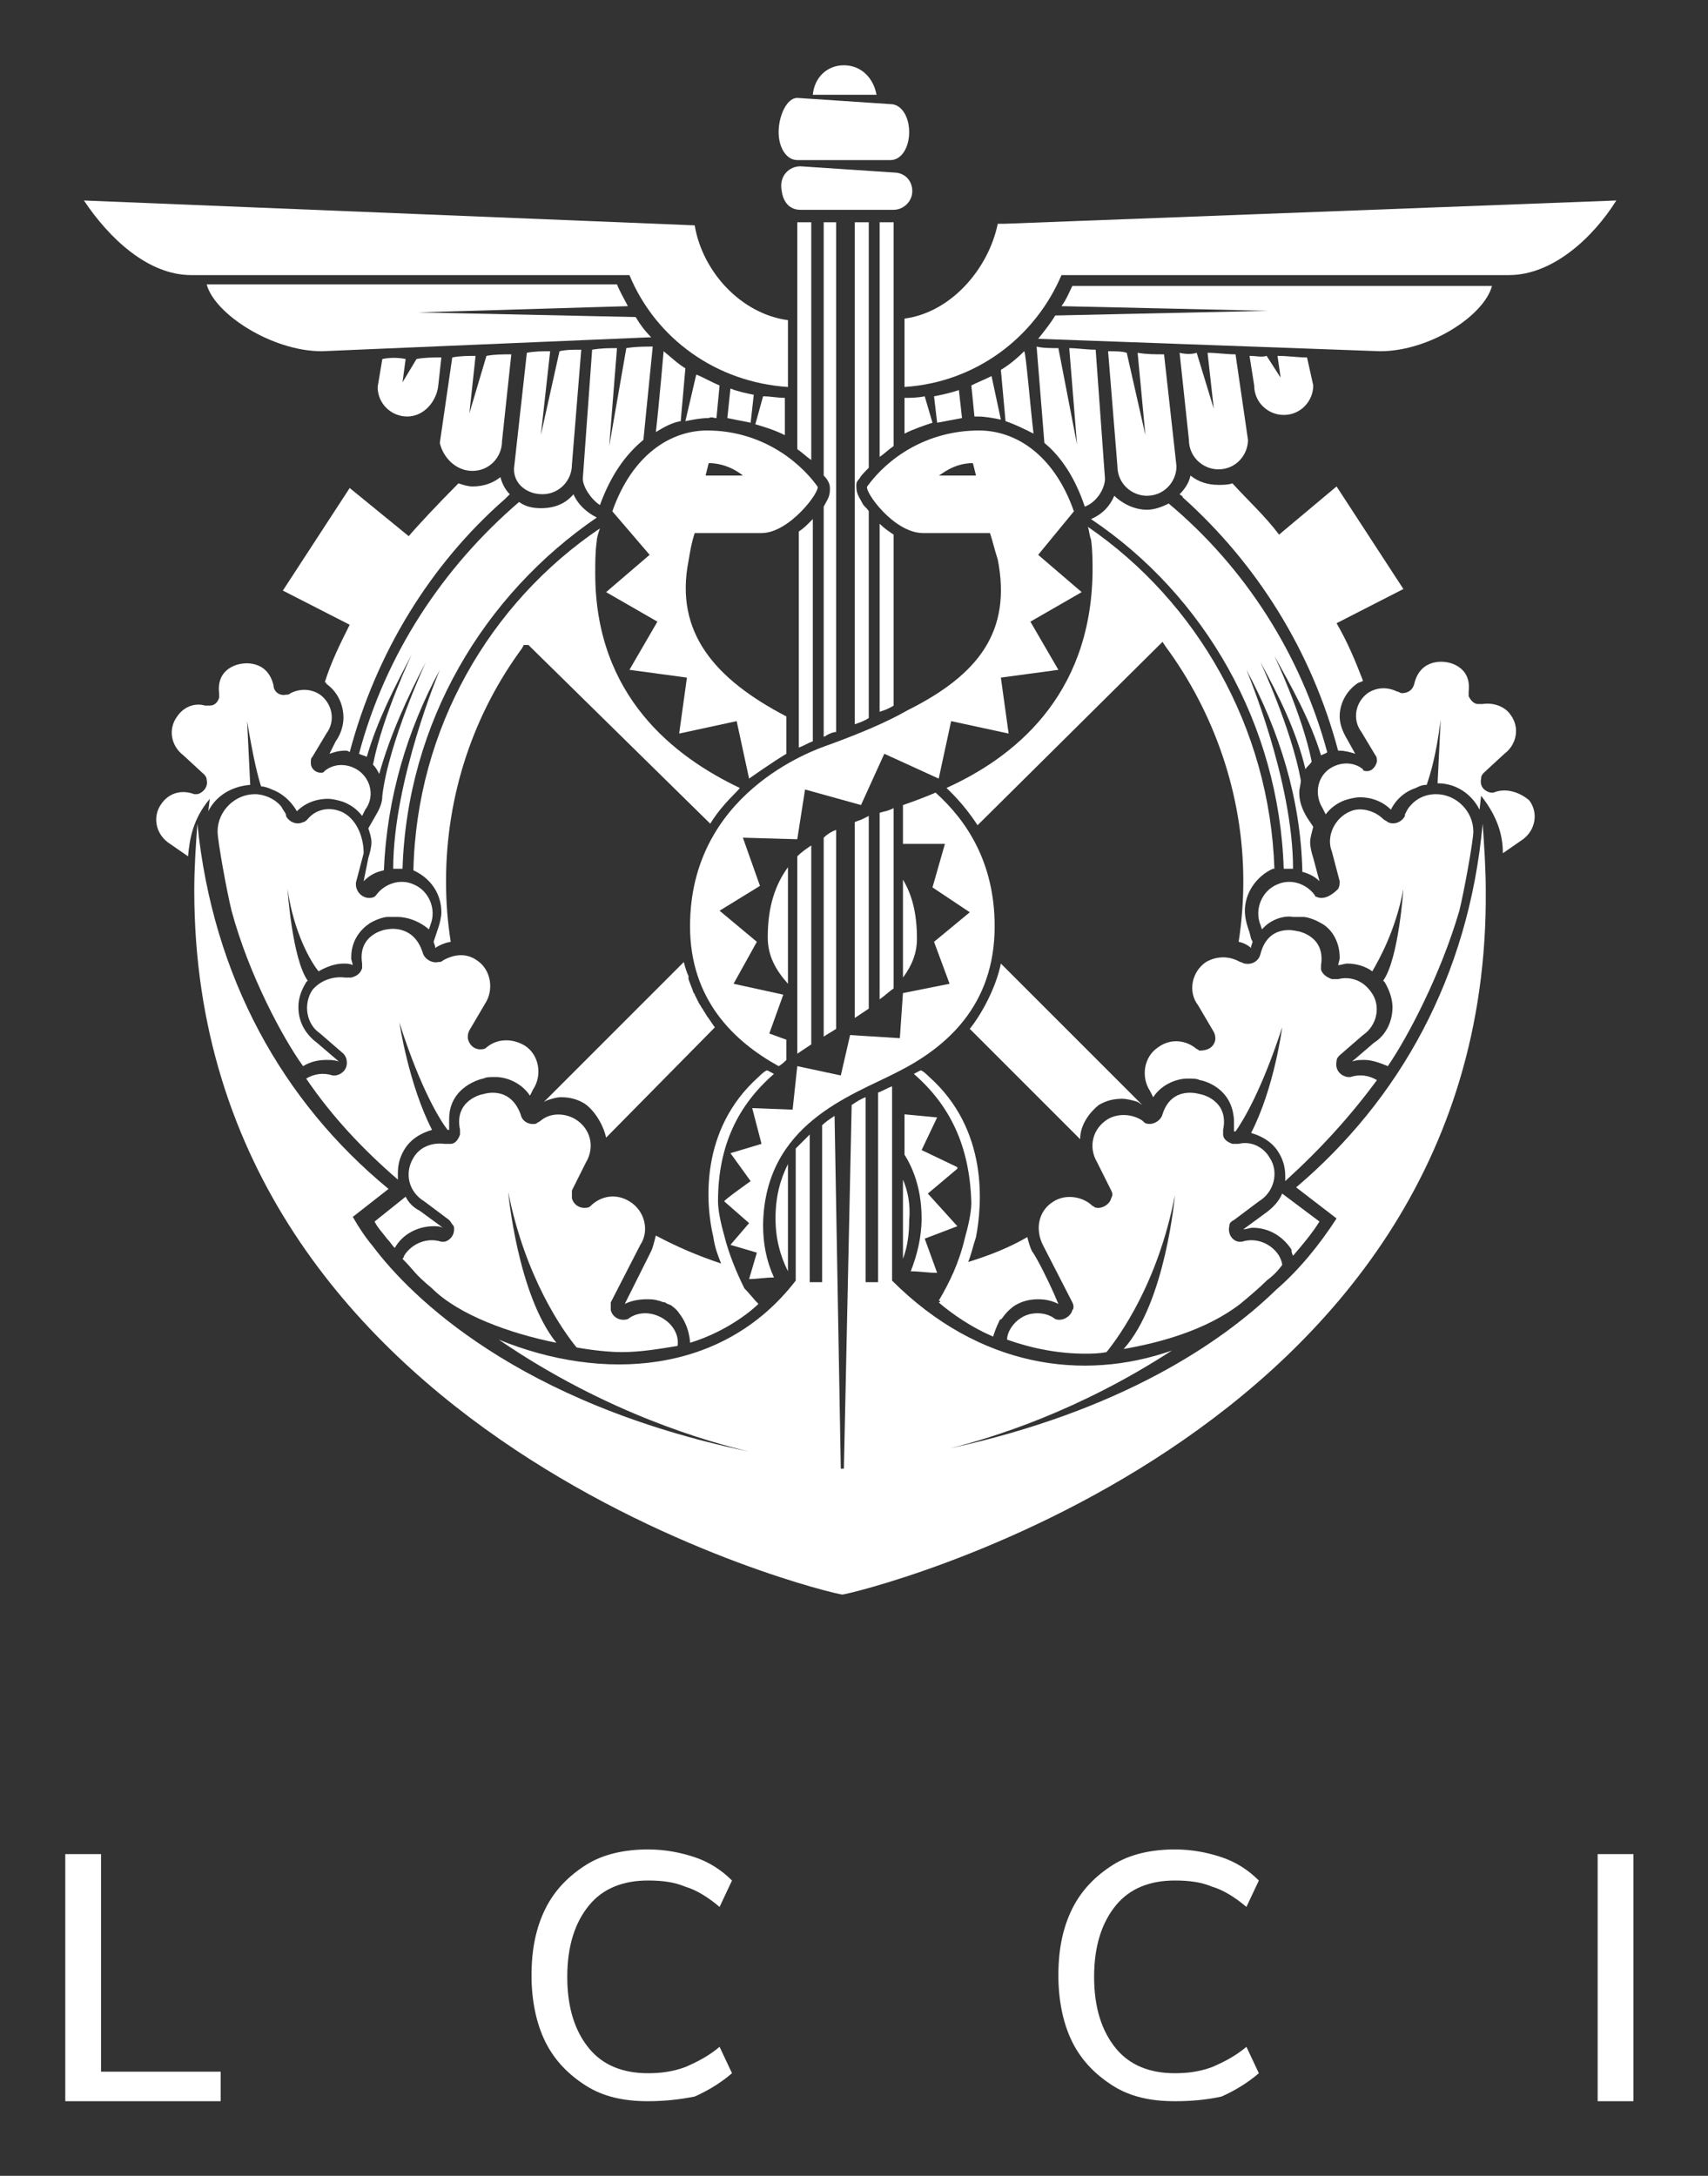 <svg width="157" height="200" viewBox="0 0 157 200" fill="none" xmlns="http://www.w3.org/2000/svg">
<rect x="0" y="0" width="157" height="200" fill="#333333" stroke="none"/>
<path d="M9.286 170.429H6V193.143H20.286V190.429H9.286V170.429Z" fill="white"/>
<path d="M59.571 172.857C60.857 172.857 62 173 63 173.429C64 173.714 65.143 174.429 66.143 175.286L67.286 172.857C66.286 171.857 65.143 171.143 63.857 170.714C62.571 170.286 61.143 170 59.571 170C57.429 170 55.429 170.429 53.857 171.429C52.286 172.429 51 173.714 50.143 175.429C49.286 177.143 48.857 179.143 48.857 181.571C48.857 183.857 49.286 186 50.143 187.714C51 189.429 52.286 190.714 53.857 191.714C55.429 192.714 57.286 193.143 59.571 193.143C61 193.143 62.429 193 63.857 192.714C65.143 192.143 66.286 191.429 67.286 190.571L66.143 188.143C65.143 189 64 189.571 63 190C61.857 190.429 60.714 190.571 59.571 190.571C57.286 190.571 55.428 189.857 54.143 188.286C52.857 186.714 52.143 184.571 52.143 181.714C52.143 178.857 52.857 176.714 54.143 175.143C55.428 173.571 57.286 172.857 59.571 172.857Z" fill="white"/>
<path d="M108 172.857C109.286 172.857 110.429 173 111.429 173.429C112.429 173.714 113.571 174.429 114.571 175.286L115.714 172.857C114.714 171.857 113.571 171.143 112.286 170.714C111 170.286 109.571 170 108 170C105.857 170 103.857 170.429 102.286 171.429C100.714 172.429 99.429 173.714 98.571 175.429C97.714 177.143 97.286 179.143 97.286 181.571C97.286 183.857 97.714 186 98.571 187.714C99.429 189.429 100.714 190.714 102.286 191.714C103.857 192.714 105.714 193.143 108 193.143C109.571 193.143 111 193 112.286 192.714C113.571 192.143 114.714 191.429 115.714 190.571L114.571 188.143C113.571 189 112.429 189.571 111.429 190C110.286 190.429 109.143 190.571 108 190.571C105.714 190.571 103.857 189.857 102.571 188.286C101.286 186.714 100.571 184.571 100.571 181.714C100.571 178.857 101.286 176.714 102.571 175.143C103.857 173.571 105.714 172.857 108 172.857Z" fill="white"/>
<path d="M150.143 170.429H146.857V193.143H150.143V170.429Z" fill="white"/>
<path d="M65.857 38.429L66.143 35.429C65.428 35.143 64.714 34.714 64 34.429L63 38.714C63.714 38.571 64.429 38.429 65.143 38.429C65.429 38.286 65.571 38.429 65.857 38.429Z" fill="white"/>
<path d="M56.286 47L59.714 51L55.714 54.429L60.428 57.143L57.857 61.571L63.143 62.286L62.429 67.429L67.714 66.286L68.857 71.571C68.857 71.571 70.857 70.143 72.286 69.286V65.857C65.714 62.429 62 58.143 63.286 51.571C63.428 50.714 63.571 49.857 63.857 49H70C72.571 49 75.429 45.143 75.143 44.714C73.286 42.143 69.714 39.571 65 39.571C61.714 39.571 58.143 41.714 56.286 47ZM65.143 42.571C67 42.571 68.286 43.714 68.286 43.714H64.857L65.143 42.571Z" fill="white"/>
<path d="M67.143 35.714L66.857 38.429C67.571 38.571 68.286 38.714 69 38.857L69.286 36.286C68.571 36.143 67.857 36 67.143 35.714Z" fill="white"/>
<path d="M56.714 26.143H19C19.714 28.857 25 32.286 29.571 32.286L59.857 31C59.286 30.429 58.857 29.857 58.428 29.143L38.428 28.714L57.714 28.143C57.428 27.571 57 26.857 56.714 26.143Z" fill="white"/>
<path d="M30.286 69.286C30.714 69.143 31.143 69 31.714 69C31.857 69 32 69 32.143 69.143C34.571 60 39.571 51.857 46.429 45.857C46.571 45.714 46.714 45.571 46.857 45.429C46.428 45 46.143 44.429 46 43.857C45.286 44.429 44.428 44.714 43.428 44.714C43 44.714 42.571 44.571 42.143 44.429C40.286 46.286 38.286 48.429 37.571 49.286L32.143 44.857L26 54.286L32.143 57.429C31.286 59.143 30.428 60.857 29.857 62.714C29.857 62.714 30 62.714 30 62.857C31 63.572 31.571 64.714 31.571 66C31.571 66.714 31.286 67.571 30.857 68.143L30.286 69.286Z" fill="white"/>
<path d="M60.286 39.714C61 39.286 61.714 38.857 62.571 38.714L63 33.857C62.286 33.429 61.714 32.857 61 32.286C61 32.286 60.571 37.286 60.286 39.714Z" fill="white"/>
<path d="M70.143 36.429L69.429 39C70.429 39.286 71.286 39.571 72.143 40V36.571C71.429 36.571 70.857 36.429 70.143 36.429Z" fill="white"/>
<path d="M56 41L56.714 32C56 32 55.286 32 54.429 32.143L53.571 44C53.571 44.714 54.286 45.857 55.143 46.429C56.143 43.714 57.428 41.857 59.143 40.429L60 31.857C59.286 31.857 58.428 31.857 57.571 32L56 41Z" fill="white"/>
<path d="M35.143 33L34.714 35.571C34.714 37.143 36 38.286 37.429 38.286C39 38.286 40.143 36.857 40.286 35.429L40.571 32.857C39.857 32.857 39 32.857 38.286 33L37 35.143L37.286 33C36.571 32.857 35.857 32.857 35.143 33Z" fill="white"/>
<path d="M74.571 20.429H73.286V41.286C73.714 41.571 74.143 42 74.571 42.286V20.429Z" fill="white"/>
<path d="M41.571 32.857L40.428 40.714C40.714 42 41.857 43.286 43.428 43.286C45 43.286 46.143 42 46.143 40.571L47 32.571C46.286 32.571 45.428 32.571 44.714 32.714L43.143 38L43.714 32.714C43 32.714 42.286 32.714 41.571 32.857Z" fill="white"/>
<path d="M36.286 79.857C36.571 79.857 36.714 79.857 37 79.857C37.428 66.429 44.428 54.714 54.857 47.571C54 47.143 53.143 46.429 52.714 45.429C52 46.286 51 46.714 49.714 46.714C49 46.714 48.286 46.571 47.714 46.143C40.714 52.143 35.429 60.143 33 69.286C33.286 69.429 33.429 69.429 33.714 69.571C34.714 66.143 36.286 63.143 37.857 60.143C37.857 60.143 35.143 65.857 34.286 70.286C34.571 70.571 34.714 70.857 34.857 71.143C35.857 67.571 37.428 64.143 39.143 60.857C39.143 60.857 35.714 68.286 35.143 73.143C35.143 73.857 34.857 74.429 34.429 75.143L33.857 76.143C34 76.571 34.143 77 34.143 77.429C34.143 77.857 34 78.429 33.857 78.857L33.428 81C34 80.429 34.571 80.143 35.286 80C35.571 73.286 37.428 67.143 40.428 61.571C40.428 61.571 36.143 71.714 36.143 79.857H36.286Z" fill="white"/>
<path d="M74.714 68.143V47.714C74.571 47.857 74.571 47.857 74.429 48C74.143 48.286 73.857 48.571 73.428 48.857V68.714C73.857 68.571 74.286 68.286 74.714 68.143Z" fill="white"/>
<path d="M62.857 88.429L50 101.286L50.286 101.143C50.714 101 51.143 100.857 51.571 100.857C52.286 100.857 53 101 53.714 101.429C54.571 102 55.429 103.286 55.714 104.571L65.714 94.429C65.571 94.286 65.143 93.571 65 93.429C64.857 93.143 64.714 93 64.571 92.714C64.429 92.571 64.429 92.429 64.286 92.286C64.143 92 64 91.714 63.857 91.429C63.857 91.286 63.714 91.286 63.714 91.143C63.571 90.714 63.428 90.429 63.286 90C63.286 89.857 63.286 89.857 63.286 89.714C63.143 89.429 63 89 62.857 88.429Z" fill="white"/>
<path d="M68 72.429C62 69.571 54.714 64 54.714 52.714C54.714 51.714 54.714 50.714 54.857 49.714C54.857 49.429 55 49 55.143 48.571C45 55.429 38.286 67 38 80C39.571 80.714 40.571 82.143 40.571 83.857C40.571 84.286 40.429 84.857 40.286 85.286L39.857 86.571L40 87V87.143C40 87.143 40.571 86.714 41.429 86.571C41.143 84.714 41 83 41 81C41 73 43.571 65.571 48 59.571L48.143 59.286H48.571L65.286 75.714C66.429 73.857 67.857 72.714 68 72.429Z" fill="white"/>
<path d="M121 82.429C120.857 82.429 120.857 82.286 120.857 82.286C120.143 81.286 118.714 80.714 117.429 81.286C116 81.857 115.286 83.572 115.857 85L116 85.429C116.857 84.429 118.143 84.143 118.857 84.286C119.143 84.286 119.286 84.286 119.571 84.286C119.714 84.286 119.714 84.286 119.857 84.286C120 84.286 120.714 84.429 121.429 84.857C122.286 85.286 123.143 86.429 123.143 88V88.143L123 88.714C123.286 88.714 123.571 88.571 123.857 88.571C124.714 88.571 125.571 88.857 126.143 89.286C126.714 88.286 128.286 85.571 129 81.714C129 81.714 128.571 88.143 127.143 90.143C127.143 90.143 127.143 90.143 127.286 90.286C127.714 91 128 91.857 128 92.571C128 93.857 127.429 95.143 126.286 95.857L124.286 97.571C124.714 97.429 125 97.429 125.429 97.429C126.143 97.429 126.857 97.714 127.571 98C129.429 95.286 132.429 89.571 134.143 83.714C134.571 82 135.429 77.286 135.429 76.429C135.429 74.572 133.857 73 132 73C131 73 130.143 73.429 129.571 74.143C129.429 74.286 129.286 74.571 129.143 74.857C129.143 74.857 129.143 74.857 129.143 75C128.857 75.572 128.143 75.857 127.571 75.571C127.429 75.429 127.286 75.429 127.143 75.286C126.429 74.571 125.143 74.143 124.143 74.571C122.714 75.143 121.857 76.857 122.429 78.286L123.143 81C123.143 81.286 123.143 81.429 123 81.714C122.286 82.429 121.571 82.714 121 82.429Z" fill="white"/>
<path d="M94.143 32.286C93.428 33 92.714 33.571 92 34L92.429 38.714C93.286 39 94.143 39.429 95 39.857C94.714 37.429 94.286 32.286 94.143 32.286Z" fill="white"/>
<path d="M95.428 31.143L126.857 32.286C131.429 32.286 136.429 29 137.143 26.286H98.571C98.286 26.857 98 27.571 97.571 28.143L116.571 28.571L97 29C96.571 29.714 96 30.429 95.428 31.143Z" fill="white"/>
<path d="M122.857 44.714L117.571 49.143C116.286 47.429 114.714 46 113.286 44.429C112.857 44.571 112.429 44.571 112 44.571C111 44.571 110.143 44.286 109.429 43.714C109.286 44.429 108.857 45 108.429 45.429C108.571 45.571 108.714 45.571 108.714 45.714C115.571 51.857 120.571 59.857 123 69H123.143C123.571 69 124.143 69.143 124.571 69.286L123.857 68C123.429 67.286 123.143 66.571 123.143 65.857C123.143 64.714 123.714 63.572 124.714 62.857C124.857 62.714 125.143 62.714 125.286 62.571C124.571 60.714 123.857 59 122.857 57.286L129 54.143L122.857 44.714Z" fill="white"/>
<path d="M92 38.571L91.143 34.571C90.571 34.857 89.857 35.143 89.286 35.429L89.571 38.286C89.714 38.286 89.857 38.286 89.857 38.286C90.571 38.286 91.286 38.429 92 38.571Z" fill="white"/>
<path d="M79.714 44.714C79.428 45.143 82.143 49 84.857 49C85.857 49 90 49 91 49C91.286 49.857 91.429 50.572 91.714 51.429C93 58 90 62 83.428 65.286C81.428 66.429 79 67.429 76.286 68.429C74.571 69 63.428 73 63.428 85.143C63.428 91.857 67.429 95.714 71.571 98C71.857 97.857 72.143 97.571 72.286 97.429V95.571L70.714 95L72 91.429L67.429 90.429L69.571 86.571L66.143 83.714L69.857 81.429L68.286 77L73.286 77.143L74 72.571L79.143 74L81.286 69.286L86.286 71.571L87.429 66.286L92.714 67.429L92 62.286L97.286 61.571L94.714 57.143L99.429 54.429L95.428 51L98.714 47C96.857 41.714 93.286 39.571 90 39.571C85.143 39.571 81.571 42.143 79.714 44.714ZM89.429 42.571L89.714 43.714H86.286C86.428 43.714 87.571 42.571 89.429 42.571Z" fill="white"/>
<path d="M107.429 46.286C106.857 46.571 106.143 46.857 105.429 46.857C104.286 46.857 103.143 46.286 102.429 45.571C102 46.571 101.286 47.286 100.286 47.714C110.714 54.714 117.571 66.571 118 79.857C118.143 79.857 118.143 79.857 118.286 79.857C118.429 79.857 118.571 79.857 118.857 79.857C118.857 71.714 114.571 61.571 114.571 61.571C117.571 67.143 119.571 73.429 119.714 80.143C120.286 80.286 120.857 80.571 121.286 81L120.714 78.857C120.571 78.429 120.429 77.857 120.429 77.429C120.429 77 120.571 76.571 120.714 76L120.143 75.143C119.714 74.429 119.429 73.714 119.429 72.857C119.429 72.429 119.571 72.143 119.571 71.714C118.714 67 115.857 60.857 115.857 60.857C117.571 64 119.143 67.143 120 70.714C120.143 70.429 120.429 70.286 120.571 70C119.714 65.714 117.143 60.286 117.143 60.286C118.714 63.143 120.429 66.143 121.429 69.429C121.714 69.286 121.857 69.286 122 69.143C119.571 60.143 114.429 52.143 107.429 46.286Z" fill="white"/>
<path d="M88.143 35.857C87.286 36.143 86.571 36.286 85.857 36.429L86.143 38.857C86.857 38.714 87.714 38.571 88.428 38.429L88.143 35.857Z" fill="white"/>
<path d="M57.143 124.286C58.857 124.286 60.571 124 62.286 123.714C62.429 122.714 61.857 121.714 60.857 121.143C59.857 120.571 58.714 120.571 57.857 121.143C57.857 121.143 57.714 121.286 57.571 121.286C56.857 121.429 56.286 121 56.143 120.429C56.143 120.143 56.143 119.857 56.143 119.714L58.857 114.429C59.714 113.143 59.286 111.286 57.857 110.429C56.714 109.714 55.286 109.857 54.286 110.857C54.286 110.857 54.143 111 54 111C53.286 111.143 52.714 110.714 52.571 110.143C52.571 109.857 52.571 109.714 52.571 109.429L53.857 106.857C54.714 105.429 54.286 103.714 52.857 102.857C51.857 102.286 50.571 102.286 49.714 103C49.571 103.143 49.429 103.143 49.286 103.286C48.714 103.429 48 103.143 47.857 102.429C46.857 99.714 44.429 100.571 44.429 100.571C44.286 100.571 41.714 101.143 42.286 103.857C42.286 104 42.286 104.143 42.286 104.286C42.143 104.714 41.857 105.143 41.429 105.143C41.286 105.143 41.143 105.143 40.857 105.143C39.714 105 38.571 105.429 38 106.429C37.143 107.857 37.571 109.571 39 110.429L41.286 112.143C41.428 112.286 41.571 112.571 41.714 112.714C41.857 113.429 41.429 114 40.857 114.143C40.714 114.143 40.571 114.143 40.571 114.143C39.286 113.714 37.857 114.286 37.143 115.429C37.143 115.571 37 115.714 37 115.714C38.143 116.857 38 117 39.714 118.429C42.143 120.857 46.857 122.571 51.143 123.429C47.571 119 46.714 109.571 46.714 109.571C48.286 117.429 51.714 122.286 53 123.857C54.571 124.143 56.143 124.286 57.143 124.286Z" fill="white"/>
<path d="M72.429 107C71.714 108.429 71.286 110 71.286 112C71.286 113.857 71.714 115.429 72.429 116.857V107Z" fill="white"/>
<path d="M27.857 98C28.571 97.571 29.286 97.429 30 97.429C30.429 97.429 30.714 97.429 31.143 97.571L29.143 95.857C28 95 27.429 93.857 27.429 92.571C27.429 91.714 27.714 91 28.143 90.286C28.143 90.286 28.143 90.286 28.286 90.143C26.857 88.143 26.429 81.714 26.429 81.714C27 85.714 28.571 88.429 29.286 89.286C30 88.857 30.857 88.571 31.571 88.571C31.857 88.571 32.143 88.571 32.429 88.714L32.286 88.143V88C32.286 86.429 33.143 85.429 34 84.857C34.714 84.429 35.428 84.286 35.571 84.286C35.714 84.286 35.714 84.286 35.857 84.286C36 84.286 36.286 84.286 36.571 84.286C37.286 84.286 38.429 84.571 39.429 85.429L39.571 85C40.143 83.572 39.429 81.857 38 81.286C36.714 80.714 35.286 81.286 34.571 82.286L34.429 82.429C33.857 82.714 33.143 82.429 32.857 81.857C32.714 81.571 32.714 81.429 32.714 81.143L33.428 78.429C33.428 76.857 32.714 75.143 31.286 74.571C30.143 74.143 29 74.429 28.286 75.286C28.143 75.429 28 75.571 27.857 75.571C27.286 75.857 26.571 75.572 26.286 75C26.286 75 26.286 75 26.286 74.857C26.143 74.571 26 74.429 25.857 74.143C25.286 73.429 24.286 73 23.428 73C21.571 73 20 74.572 20 76.429C20 77.286 20.857 82 21.286 83.714C22.857 89.571 26 95.429 27.857 98Z" fill="white"/>
<path d="M85.286 109.714L88 107.429V107.286L84.714 105.714L86.143 102.714L83.143 102.429V106.143C84.143 107.714 84.714 109.714 84.714 112C84.714 113.714 84.286 115.429 83.714 116.857C84.571 116.857 85.286 117 86.143 117L85 113.857L88 112.714L85.286 109.714Z" fill="white"/>
<path d="M114 119.857C114.857 119.143 115.714 118.429 116.429 117.714C117 117.286 117.429 116.857 117.857 116.286C117.857 116 117.714 115.714 117.571 115.429C116.857 114.286 115.429 113.714 114.143 114.143C114.143 114.143 114 114.143 113.857 114.143C113.143 114 112.857 113.286 113 112.714C113 112.429 113.143 112.286 113.429 112.143L115.714 110.429C117.143 109.571 117.571 107.714 116.714 106.429C116.143 105.429 115 104.857 113.857 105.143C113.714 105.143 113.571 105.143 113.286 105.143C112.857 105 112.429 104.714 112.429 104.286C112.429 104.143 112.429 104 112.429 103.857C113 101.143 110.429 100.571 110.286 100.571C110.286 100.571 107.714 99.714 106.857 102.429C106.714 103 106 103.429 105.429 103.286C105.286 103.286 105.143 103.143 105 103C104.143 102.429 102.857 102.286 101.857 102.857C100.429 103.714 100 105.429 100.857 106.857L102.143 109.429C102.286 109.714 102.286 109.857 102.143 110.143C102 110.714 101.286 111.143 100.714 111C100.571 111 100.571 110.857 100.429 110.857C99.571 110 98 109.714 96.857 110.429C95.428 111.286 95.143 113 95.857 114.429L98.571 119.714C98.714 120 98.714 120.286 98.571 120.429C98.429 121 97.714 121.429 97.143 121.286C97 121.286 96.857 121.143 96.857 121.143C96 120.571 94.714 120.571 93.857 121.143C93.143 121.571 92.571 122.429 92.571 123.143C95 124 97.428 124.429 99.714 124.429C100.286 124.429 101 124.429 101.714 124.286C102.857 122.857 106.429 118 108 109.857C108 109.857 107.143 119.714 103.286 124C106.571 123.429 110.857 122.286 114 119.857Z" fill="white"/>
<path d="M48.429 32.429L47.286 42.714C47 44.286 48.286 45.429 49.857 45.429C51.429 45.429 52.571 44.143 52.571 42.714L53.429 32.143C52.714 32.143 52 32.143 51.429 32.286L49.714 40L50.571 32.286C49.857 32.286 49.143 32.286 48.429 32.429Z" fill="white"/>
<path d="M82.429 98.571C87 96.286 91.429 92.429 91.429 85.143C91.429 79.286 88.857 75.429 86 72.857C85 73.286 83.857 73.714 83 74V77.571H86.857L85.714 81.571L89.143 83.857L85.857 86.571L87.286 90.429L83 91.286L82.714 95.429L78.143 95.143L77.286 98.857L73.286 98L72.857 102L69.143 101.857L70 105.143L67.143 106L69 108.571C69 108.571 66.571 110.286 66.571 110.429L68.857 112.429L67.143 114.429L69.571 115.143L68.857 117.571C69.571 117.571 70.286 117.429 71.143 117.429C70.428 115.857 70.143 114.286 70.143 112.571C70.286 103.286 78.286 100.714 82.429 98.571Z" fill="white"/>
<path d="M87 72.429C87.143 72.571 88.571 73.857 89.857 75.857L106.857 59L107.143 59.429C111.571 65.429 114.286 73 114.286 81C114.286 82.857 114.143 84.714 113.857 86.571C114.571 86.714 115 87.143 115 87.143V87L115.143 86.571L115 86.286L114.857 85.714L114.714 85.286C114.571 84.857 114.429 84.286 114.429 83.714C114.429 82.143 115.429 80.571 117 79.857H117.143C116.714 66.857 110 55.286 100 48.429C100.143 48.857 100.143 49.286 100.286 49.571C100.429 50.571 100.429 51.571 100.429 52.571C100.286 64.143 93 69.714 87 72.429Z" fill="white"/>
<path d="M79.857 43V20.429H78.571V66.571C79 66.429 79.428 66.286 79.857 66V47C79.714 46.714 79.429 46.571 79.286 46.286C79 45.714 78.714 45.429 78.714 44.714C78.714 44.429 78.714 44.286 79 44C79.143 43.714 79.428 43.429 79.857 43Z" fill="white"/>
<path d="M80.857 48.143V65.429C81.286 65.286 81.714 65.143 82.143 64.857V49.143C81.714 48.857 81.286 48.571 80.857 48.143Z" fill="white"/>
<path d="M80.857 20.429V42C81.286 41.714 81.714 41.286 82.143 41V20.429H80.857Z" fill="white"/>
<path d="M108.429 32.429L109.286 40.429C109.286 42 110.571 43.143 112 43.143C113.571 43.143 114.714 41.857 114.714 40.429L113.571 32.571C112.714 32.571 111.857 32.429 111 32.429L111.571 37.571L110 32.429C109.571 32.571 109 32.571 108.429 32.429Z" fill="white"/>
<path d="M114.857 32.714L115.286 35.429C115.286 37 116.571 38.143 118 38.143C119.571 38.143 120.714 36.857 120.714 35.429L120.143 32.857C119.286 32.857 118.429 32.714 117.429 32.714L117.714 34.714L116.429 32.714C116 32.857 115.429 32.714 114.857 32.714Z" fill="white"/>
<path d="M83.857 17.571C83.857 16.571 83.143 15.857 82.143 15.857L73.571 15.286C72.571 15.286 71.571 16.143 71.857 17.571C72 18.571 72.571 19.286 73.571 19.286H82.143C83 19.286 83.857 18.571 83.857 17.571Z" fill="white"/>
<path d="M75.714 67.714C75.857 67.714 76 67.571 76 67.571C76.286 67.429 76.571 67.286 76.857 67.286V20.429H75.714V43.714C75.857 43.857 76 44 76.143 44.286C76.286 44.571 76.286 44.714 76.286 45C76.286 45.714 76 46 75.714 46.571V67.714Z" fill="white"/>
<path d="M96 40.714C97.571 42 98.857 44 99.714 46.571C100.857 46.143 101.571 44.857 101.571 44L100.714 32.143C99.857 32.143 99 32 98.286 32L99 40.857L97.286 32C96.571 32 95.857 32 95.286 31.857L96 40.714Z" fill="white"/>
<path d="M83.143 36.571V39.857C84 39.429 84.857 39.143 85.714 38.857L85 36.429C84.286 36.571 83.714 36.571 83.143 36.571Z" fill="white"/>
<path d="M119.143 109.143L122.857 112C121.286 114.429 119.429 116.714 117.286 118.571C112.286 123.429 103 129.714 87.286 133.143C91.286 132.143 99.143 129.714 107.714 124.143C99.571 127 90 125.714 82 117.714V99.857C81.571 100 81.143 100.286 80.714 100.429V117.857H79.571V100.857C79.143 101 78.714 101.286 78.286 101.571L77.571 135H77.286L76.714 102.571C76.286 102.857 75.857 103.143 75.571 103.429V117.857H74.429V104.286C74 104.714 73.571 105.143 73.143 105.571V117.714C66.429 126.429 55.286 127 45.857 123.143C55.857 130 65.286 132.571 68.857 133.429C47.571 129 37.714 119.143 34.286 114.571C33.571 113.714 33 112.857 32.429 111.857L35.714 109.286C26 101.286 19.571 89.857 18.143 75.714C18 77.714 17.857 79.714 17.857 81.857C17.857 132.571 76.571 146.571 77.429 146.571C78.143 146.571 137 132.714 136.571 81.857C136.571 79.857 136.429 77.714 136.286 75.714C135 89.857 128.571 101.143 119.143 109.143ZM85.143 133.714C85.429 133.714 85.857 133.571 86.286 133.429C85.857 133.571 85.429 133.571 85.143 133.714Z" fill="white"/>
<path d="M137.286 72.857C137.286 72.857 137.143 72.857 137 72.857C136.429 72.714 136 72.286 136.143 71.571C136.143 71.286 136.286 71.143 136.429 71L138.286 69.286C139.429 68.429 139.714 66.857 138.857 65.714C138.286 64.857 137.143 64.571 136.286 64.714C136.143 64.714 136 64.714 135.857 64.714C135.429 64.714 135.143 64.286 135 64C135 63.857 135 63.714 135 63.571C135.286 61.143 133 60.857 132.857 60.857C132.857 60.857 130.571 60.429 130 62.857C129.857 63.429 129.429 63.714 128.857 63.714C128.714 63.714 128.571 63.571 128.429 63.571C127.571 63.143 126.571 63.143 125.714 63.714C124.571 64.571 124.286 66.143 125.143 67.286L126.429 69.429C126.571 69.571 126.571 69.857 126.571 70C126.429 70.571 126 71 125.429 70.857C125.286 70.857 125.286 70.714 125.286 70.714C124.429 70 123.143 70 122.143 70.714C121 71.571 120.857 73.143 121.571 74.286L121.857 74.857C122.286 74.286 122.857 73.857 123.571 73.571C124 73.429 124.571 73.286 125 73.286C126.143 73.286 127.143 73.714 127.857 74.429C127.857 74.429 128.429 73 130.143 72.429C130.429 72.286 130.714 72.143 131.143 72.143C131.429 71.286 132 69.571 132.429 66.143L132.143 72C133.857 72 135.286 73 136 74.429L136.143 73.143C137.714 75.143 138.143 76.857 138.143 78.429L140 77.143C141.143 76.286 141.429 74.714 140.571 73.571C139.571 72.714 138.286 72.429 137.286 72.857Z" fill="white"/>
<path d="M77.571 6C76 6 74.857 7.143 74.714 8.714H80.571C80.286 7.143 79.143 6 77.571 6Z" fill="white"/>
<path d="M92.286 20.571H91.714C90.857 24.714 87.429 28.714 83.143 29.286V35.571C89.714 35.143 95.143 31 97.571 25.286H138.714C142.714 25.286 146.429 21.857 148.571 18.429L92.286 20.571Z" fill="white"/>
<path d="M73.286 14.714H81.857C82.857 14.714 83.571 13.571 83.571 12.143C83.571 10.714 82.857 9.571 81.857 9.571L73.286 9C72.286 9 71.571 10.714 71.571 12.143C71.571 13.571 72.286 14.714 73.286 14.714Z" fill="white"/>
<path d="M17.571 25.286H57.857C60.286 31.143 65.857 35.143 72.429 35.571V29.429C68.143 28.857 64.571 25 63.857 20.714L7.714 18.429C10 21.857 13.571 25.286 17.571 25.286Z" fill="white"/>
<path d="M23 72.143L22.714 66.286C23.286 69.714 23.714 71.429 24 72.286C24.286 72.286 24.714 72.429 25 72.571C26.571 73.143 27.286 74.571 27.286 74.571C28 73.857 29 73.429 30.143 73.429C30.571 73.429 31.143 73.571 31.571 73.714C32.286 74 32.857 74.429 33.286 75L33.571 74.429C34.428 73.286 34.143 71.714 33 70.857C32 70.143 30.714 70.143 29.857 70.857L29.714 71C29.143 71.143 28.571 70.714 28.571 70.143C28.571 69.857 28.571 69.714 28.714 69.571L30 67.429C30.857 66.286 30.571 64.714 29.429 63.857C28.571 63.286 27.571 63.286 26.714 63.714C26.571 63.857 26.428 63.857 26.286 63.857C25.714 64 25.143 63.571 25.143 63C24.571 60.571 22.286 61 22.286 61C22.143 61 19.857 61.286 20.143 63.714C20.143 63.857 20.143 64 20.143 64.143C20 64.571 19.714 64.857 19.286 64.857C19.143 64.857 19 64.857 18.857 64.857C17.857 64.571 16.857 65 16.286 65.857C15.428 67 15.714 68.571 16.857 69.429L18.714 71.143C18.857 71.286 19 71.429 19 71.714C19.143 72.286 18.714 72.857 18.143 73C18 73 18 73 17.857 73C16.714 72.571 15.571 72.857 14.857 73.857C14 75 14.286 76.571 15.428 77.429L17.286 78.714C17.429 77.143 17.714 75.286 19.286 73.429L19.143 74.571C19.857 73.143 21.286 72.286 23 72.143Z" fill="white"/>
<path d="M118.714 114.857C118.714 115 118.714 115.143 118.857 115.429C119.714 114.429 120.571 113.429 121.286 112.286L117.857 109.714C117.571 110.429 117 111 116.429 111.429L114.286 113C114.571 113 114.857 112.857 115.143 112.857C116.571 112.857 117.857 113.571 118.714 114.857Z" fill="white"/>
<path d="M75.714 77V95.286C76.143 95 76.428 94.857 76.857 94.571V76.286C76.428 76.429 76 76.714 75.714 77Z" fill="white"/>
<path d="M73.286 78.714V96.857C73.714 96.571 74.143 96.286 74.571 96V77.714C74.143 78 73.714 78.286 73.286 78.714Z" fill="white"/>
<path d="M82.143 74.286C81.571 74.572 81.286 74.571 80.857 74.714V91.857C81.286 91.571 81.714 91.143 82.143 90.857V74.286Z" fill="white"/>
<path d="M79.286 75.286C79 75.429 78.857 75.429 78.571 75.571V93.571C79 93.286 79.428 93 79.857 92.714V75C79.571 75.143 79.286 75.286 79.286 75.286Z" fill="white"/>
<path d="M72.429 90.429V79.714C71.286 81.286 70.571 83.286 70.571 86.143C70.571 87.857 71.286 89.143 72.429 90.429Z" fill="white"/>
<path d="M35.571 113.857C35.857 114.143 36 114.429 36.286 114.714C37 113.429 38.428 112.714 39.857 112.714C40.143 112.714 40.429 112.714 40.714 112.857L38.571 111.286C38 111 37.571 110.571 37.286 110L34.429 112.286C34.714 112.857 35.143 113.286 35.571 113.857Z" fill="white"/>
<path d="M63.428 123.429C67.143 122.286 69.428 120.143 69.714 119.857C69.286 119.429 68.857 118.857 68.428 118.429C67.714 117 67 115.286 66.571 113.571C66.286 112.571 66 111.286 66 110.429C66 105.286 67.857 101.571 71.143 98.714C70.857 98.571 70.428 98.286 70.428 98.429C70.286 98.429 69.714 99 69.714 99C64.286 103.857 64.857 110.714 65.571 113.714C65.714 114.714 66 115.429 66.286 116.143C64.143 115.429 62.143 114.571 60.286 113.571C60.143 114.143 60 114.714 59.857 115C59.428 115.857 57.429 119.857 57.429 119.857C58 119.571 58.714 119.429 59.429 119.429C59.857 119.429 60.143 119.429 60.571 119.571C60.714 119.571 60.857 119.714 61.143 119.714C61.286 119.857 61.429 119.857 61.714 120C61.857 120.143 62.143 120.286 62.429 120.714C63.429 122 63.428 123.429 63.428 123.429Z" fill="white"/>
<path d="M36.571 108.429C36.571 108.286 36.571 108 36.571 107.857C36.571 107.143 36.714 106.429 37.143 105.714C37.714 104.714 38.714 104.143 39.714 103.857C37.571 99.714 36.714 94 36.714 94C38.714 100.286 40.571 103.143 41.143 103.857C41.143 103.857 41.143 103.857 41.286 103.857V103.429C41.286 103.286 41.286 103 41.286 102.857C41.286 99.857 44.286 99.143 44.429 99.143C44.714 99 45 99 45.571 99C46.428 99 47.857 99.429 48.714 100.714L49 100.143C49.857 98.857 49.571 97 48.286 96.143C47.143 95.429 45.714 95.429 44.714 96.286C44.714 96.286 44.571 96.429 44.429 96.429C43.714 96.571 43.143 96.143 43 95.429C43 95.143 43 95 43.143 94.714L44.571 92.286C45.429 91 45.143 89.143 43.857 88.286C42.857 87.571 41.714 87.714 40.714 88.286C40.571 88.429 40.429 88.429 40.286 88.429C39.714 88.571 39 88.143 38.857 87.571C38 84.857 35.571 85.429 35.571 85.429C35.428 85.429 32.857 85.857 33.286 88.571C33.286 88.714 33.286 88.857 33.286 89C33.143 89.429 32.857 89.714 32.286 89.857C32.143 89.857 32 89.857 31.714 89.857C30.571 89.714 29.429 90.143 28.714 91C27.857 92.286 28.143 94.143 29.429 95L31.571 96.857C31.714 97 31.857 97.286 31.857 97.429C32 98.143 31.571 98.714 30.857 98.857C30.714 98.857 30.571 98.857 30.571 98.857C29.714 98.571 28.857 98.714 28.143 99.143C30.571 102.714 33.429 105.714 36.571 108.429Z" fill="white"/>
<path d="M91.286 122.857C91.428 122.429 91.571 122 91.857 121.429C91.857 121.429 91.857 121.286 92 121.286L92.143 121.143C92.429 120.714 92.857 120.286 93.286 120C94 119.571 94.714 119.429 95.428 119.429C96.143 119.429 96.714 119.571 97.286 119.857L96.857 118.857C96.286 117.571 95.286 115.571 94.857 115C94.714 114.714 94.571 114.286 94.429 113.714C92.714 114.714 90.857 115.429 89 116C89.286 115.286 89.428 114.571 89.714 113.714C90.286 110.714 90.857 103.857 85.428 99C85.428 99 84.857 98.429 84.714 98.429C84.714 98.286 84.286 98.571 84 98.714C87.286 101.571 89.143 105.286 89.286 110.571C89.286 111.429 89 112.714 88.714 113.714C88.143 116.143 87.286 117.857 86.286 119.571C86.286 119.571 86.286 119.571 86.429 119.571C86.429 119.571 86.428 119.714 86.286 119.714C86.428 119.857 88.571 121.714 91.286 122.857Z" fill="white"/>
<path d="M101.857 32.286L102.714 42.857C102.714 44.429 104 45.571 105.429 45.571C107 45.571 108.143 44.286 108.143 42.857L107 32.571C106.143 32.571 105.429 32.571 104.571 32.429L105.286 40L103.571 32.429C103.143 32.286 102.429 32.286 101.857 32.286Z" fill="white"/>
<path d="M126.571 99.286C125.857 98.857 125 98.714 124.143 99C124.143 99 124 99 123.857 99C123.143 98.857 122.714 98.286 122.857 97.572C122.857 97.286 123 97.143 123.143 97L125.286 95.143C126.571 94.286 127 92.429 126 91.143C125.286 90.143 124.143 89.714 123 90C122.857 90 122.714 90 122.429 90C122 89.857 121.571 89.572 121.429 89.143C121.429 89 121.429 88.857 121.429 88.714C121.857 86 119.286 85.572 119.143 85.572C119.143 85.572 116.571 84.857 115.857 87.714C115.714 88.286 115.143 88.714 114.429 88.572C114.286 88.572 114.143 88.429 114 88.429C113 87.857 111.857 87.857 110.857 88.429C109.571 89.286 109.143 91.143 110.143 92.429L111.571 94.857C111.714 95.143 111.714 95.286 111.714 95.572C111.571 96.286 111 96.571 110.286 96.571C110.143 96.571 110.143 96.429 110 96.429C109 95.572 107.571 95.429 106.429 96.286C105.143 97.143 104.857 99 105.714 100.286L106 100.857C106.857 99.571 108.286 99.143 109.143 99.143C109.714 99.143 110 99.143 110.286 99.286C110.429 99.286 113.286 99.857 113.429 103C113.429 103.143 113.429 103.429 113.429 103.571V104H113.571C114.286 103 116 100.143 117.857 94.429C117.857 94.429 117.143 100 115 104.143C116 104.429 117 105 117.571 106C118 106.714 118.143 107.429 118.143 108.143C118.143 108.286 118.143 108.429 118.143 108.571L118.286 108.429C121.429 105.571 124.143 102.571 126.571 99.286Z" fill="white"/>
<path d="M99.286 104.714C99.286 103.286 100.286 102.143 101 101.571C101.714 101.143 102.429 101 103.143 101C103.571 101 104.143 101.143 104.571 101.286L105 101.571L92 88.571C91.571 90.714 90.286 93.143 89.143 94.571L99.286 104.714Z" fill="white"/>
<path d="M83 108.429V115.714C83.429 114.571 83.571 113.429 83.571 112.143C83.714 110.714 83.429 109.429 83 108.429Z" fill="white"/>
<path d="M83 89.857C83.857 88.714 84.286 87.571 84.286 86.286C84.286 84 83.857 82.286 83 80.857V89.857Z" fill="white"/>
</svg>
